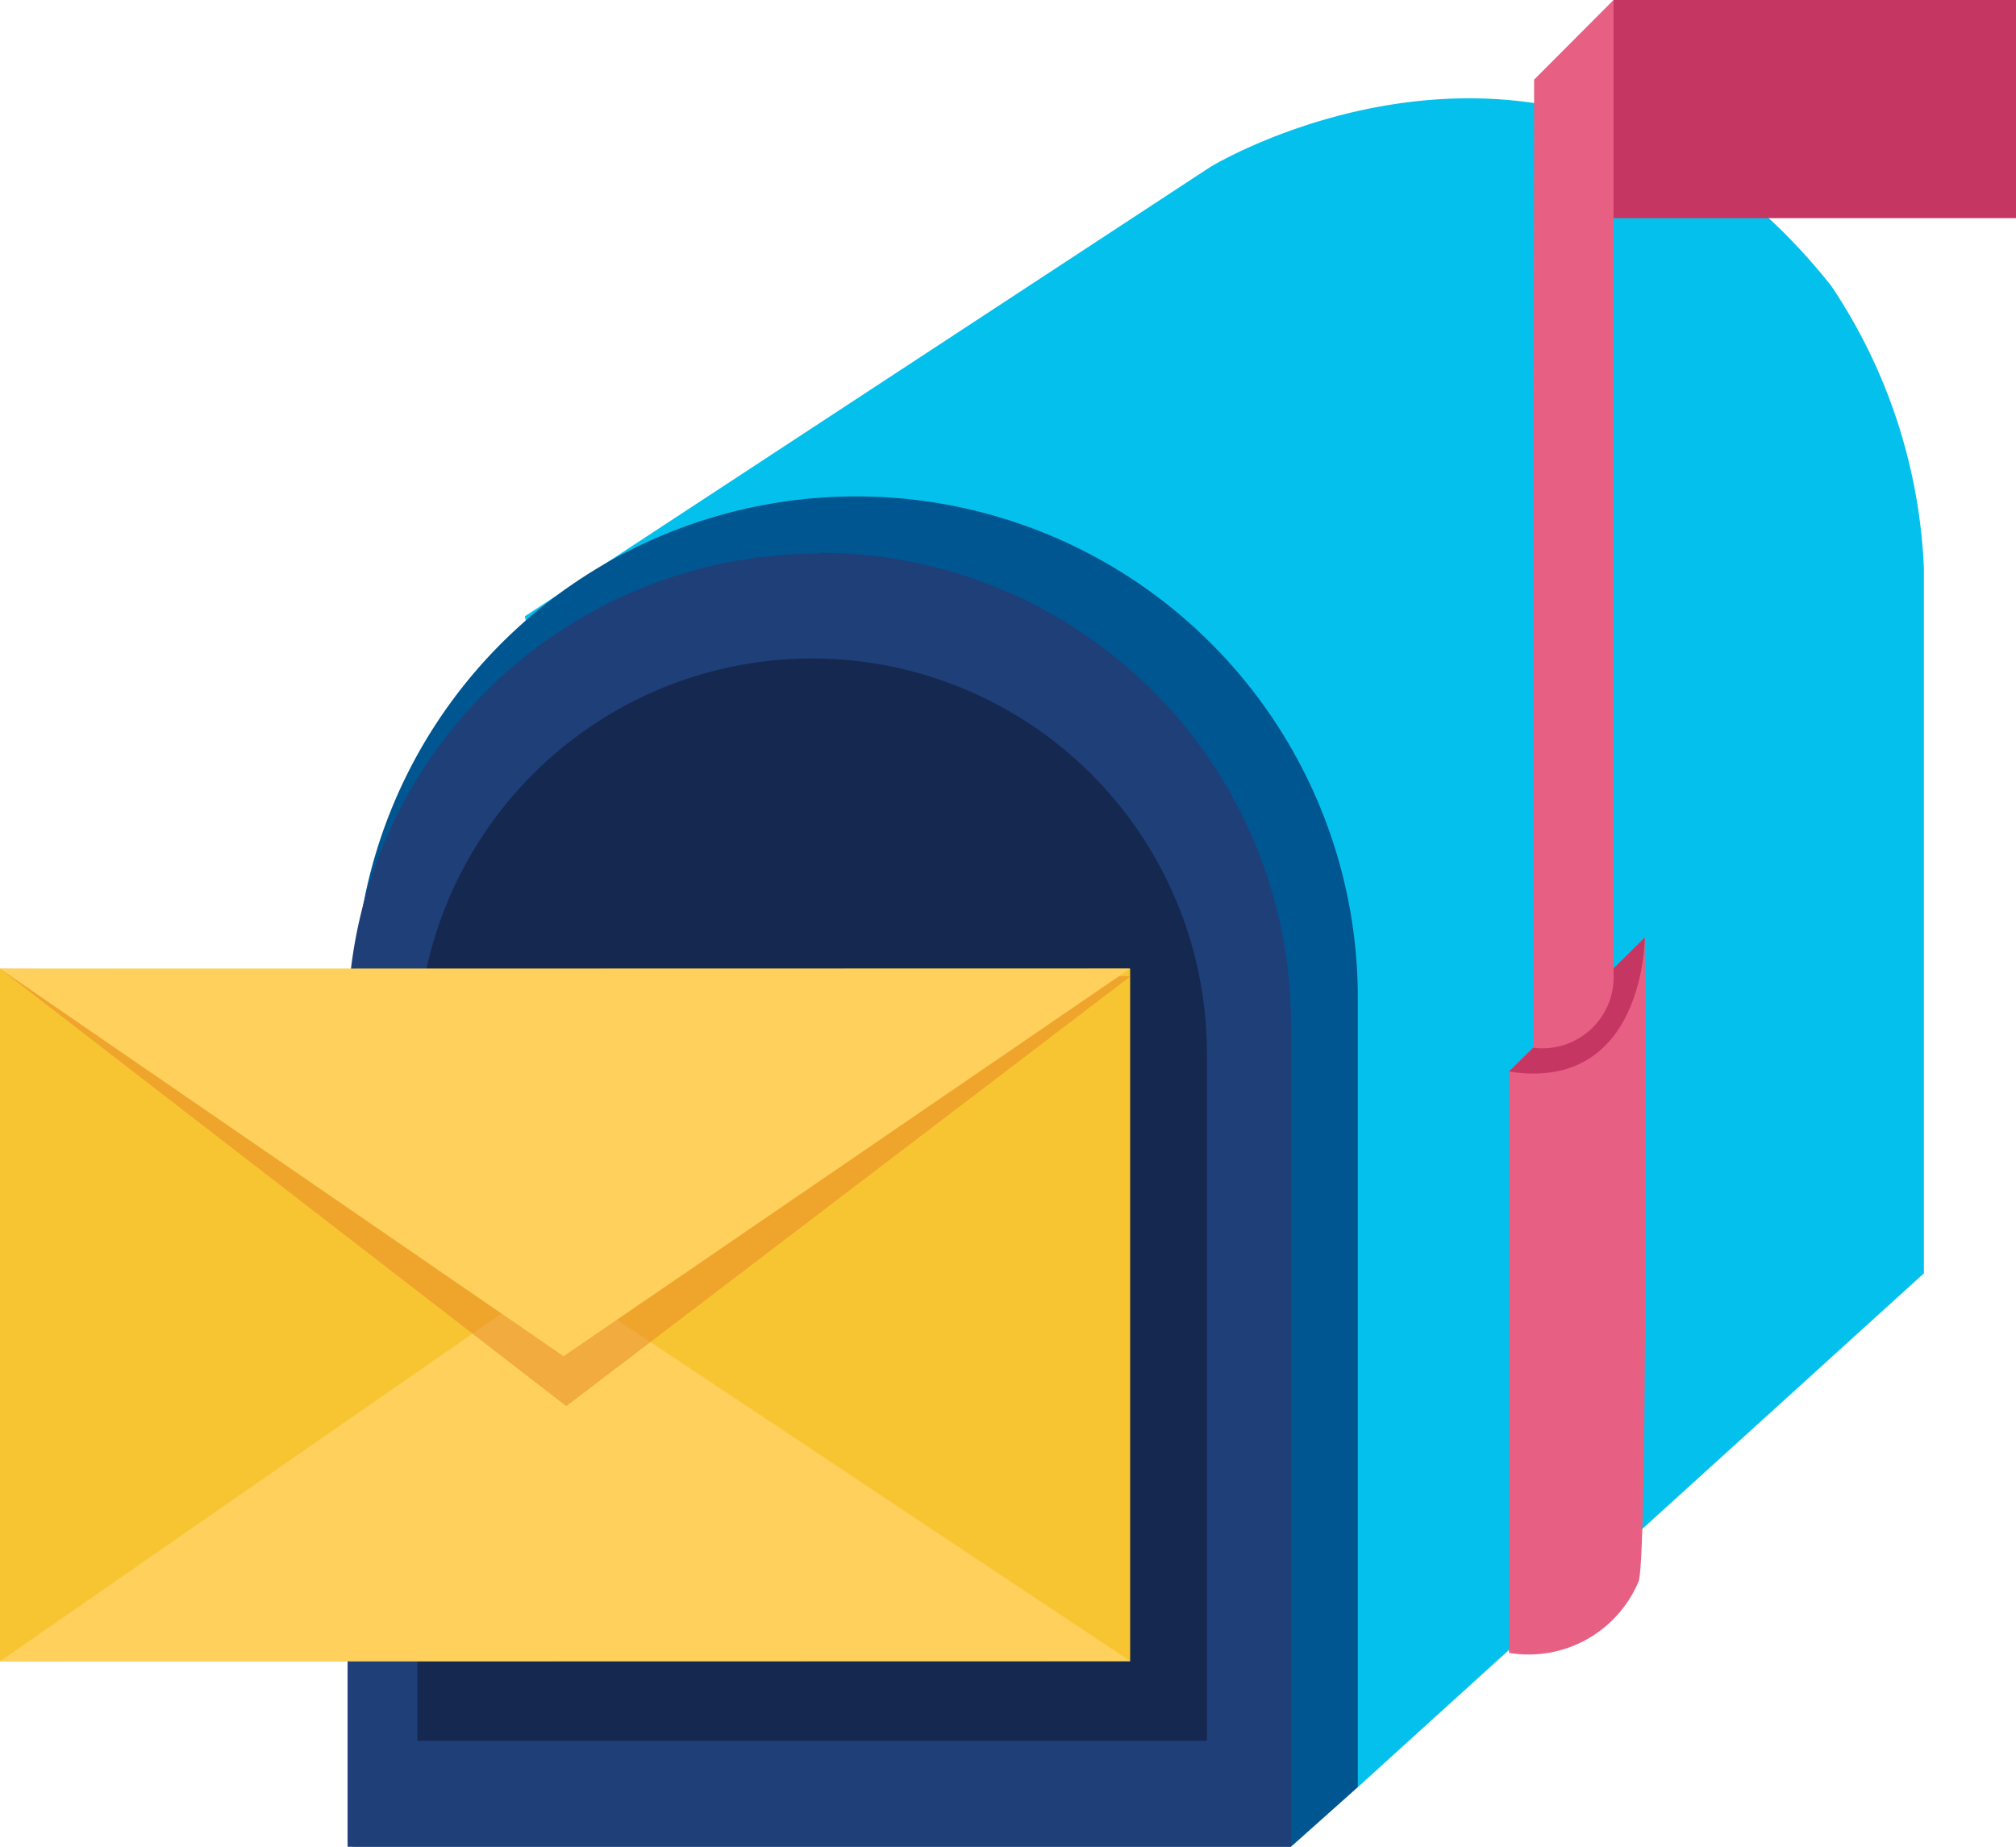 <svg id="Layer_2" data-name="Layer 2" xmlns="http://www.w3.org/2000/svg" viewBox="0 0 81.2 74.4"><defs><style>.cls-1{fill:#04c0ec;}.cls-2{fill:#005691;}.cls-3{fill:#1f3f79;}.cls-4{fill:#15284f;}.cls-5{fill:#e76083;}.cls-6{fill:#c63663;}.cls-7{fill:#f8c532;}.cls-8{fill:#ffd05b;}.cls-9{fill:#e78624;opacity:0.5;}</style></defs><title>ddNewsletter</title><path class="cls-1" d="M21.14,24.83L48.76,6.72s14.3-8.7,25,4.8a22.09,22.09,0,0,1,3.73,11.37V51.3L54.69,72,27,53Z"/><path class="cls-2" d="M34.48,20h0a20.2,20.2,0,0,0-20.2,20.2V74.38L14,74.4H52L54.69,72V40.21A20.2,20.2,0,0,0,34.48,20Z"/><path class="cls-3" d="M33,22.27h0a19,19,0,0,1,19,19V74.4a0,0,0,0,1,0,0H14a0,0,0,0,1,0,0V41.3a19,19,0,0,1,19-19Z"/><path class="cls-4" d="M32.71,26.53h0a15.9,15.9,0,0,1,15.9,15.9v27.7a0,0,0,0,1,0,0H16.81a0,0,0,0,1,0,0V42.43A15.9,15.9,0,0,1,32.71,26.53Z"/><path class="cls-5" d="M66.25,37.77l-5.47,5.4V66.59A4.8,4.8,0,0,0,66,63.71C66.39,62.7,66.25,37.77,66.25,37.77Z"/><polygon class="cls-6" points="64.99 0 81.2 0 81.2 8.79 64.34 8.79 63.98 2.74 64.99 0"/><path class="cls-6" d="M66.25,37.77s0,6.26-5.47,5.4Z"/><path class="cls-5" d="M61.75,42.21a2.87,2.87,0,0,0,3.24-3V0L61.79,3.21Z"/><rect class="cls-7" y="39.03" width="45.52" height="27.9"/><polygon class="cls-8" points="45.52 66.92 22.29 51.47 0 66.93 45.52 66.92"/><polygon class="cls-9" points="0 39.03 22.81 56.65 45.54 39.33 0 39.03"/><polygon class="cls-8" points="0 39.03 22.7 54.64 45.52 39.02 0 39.03"/></svg>